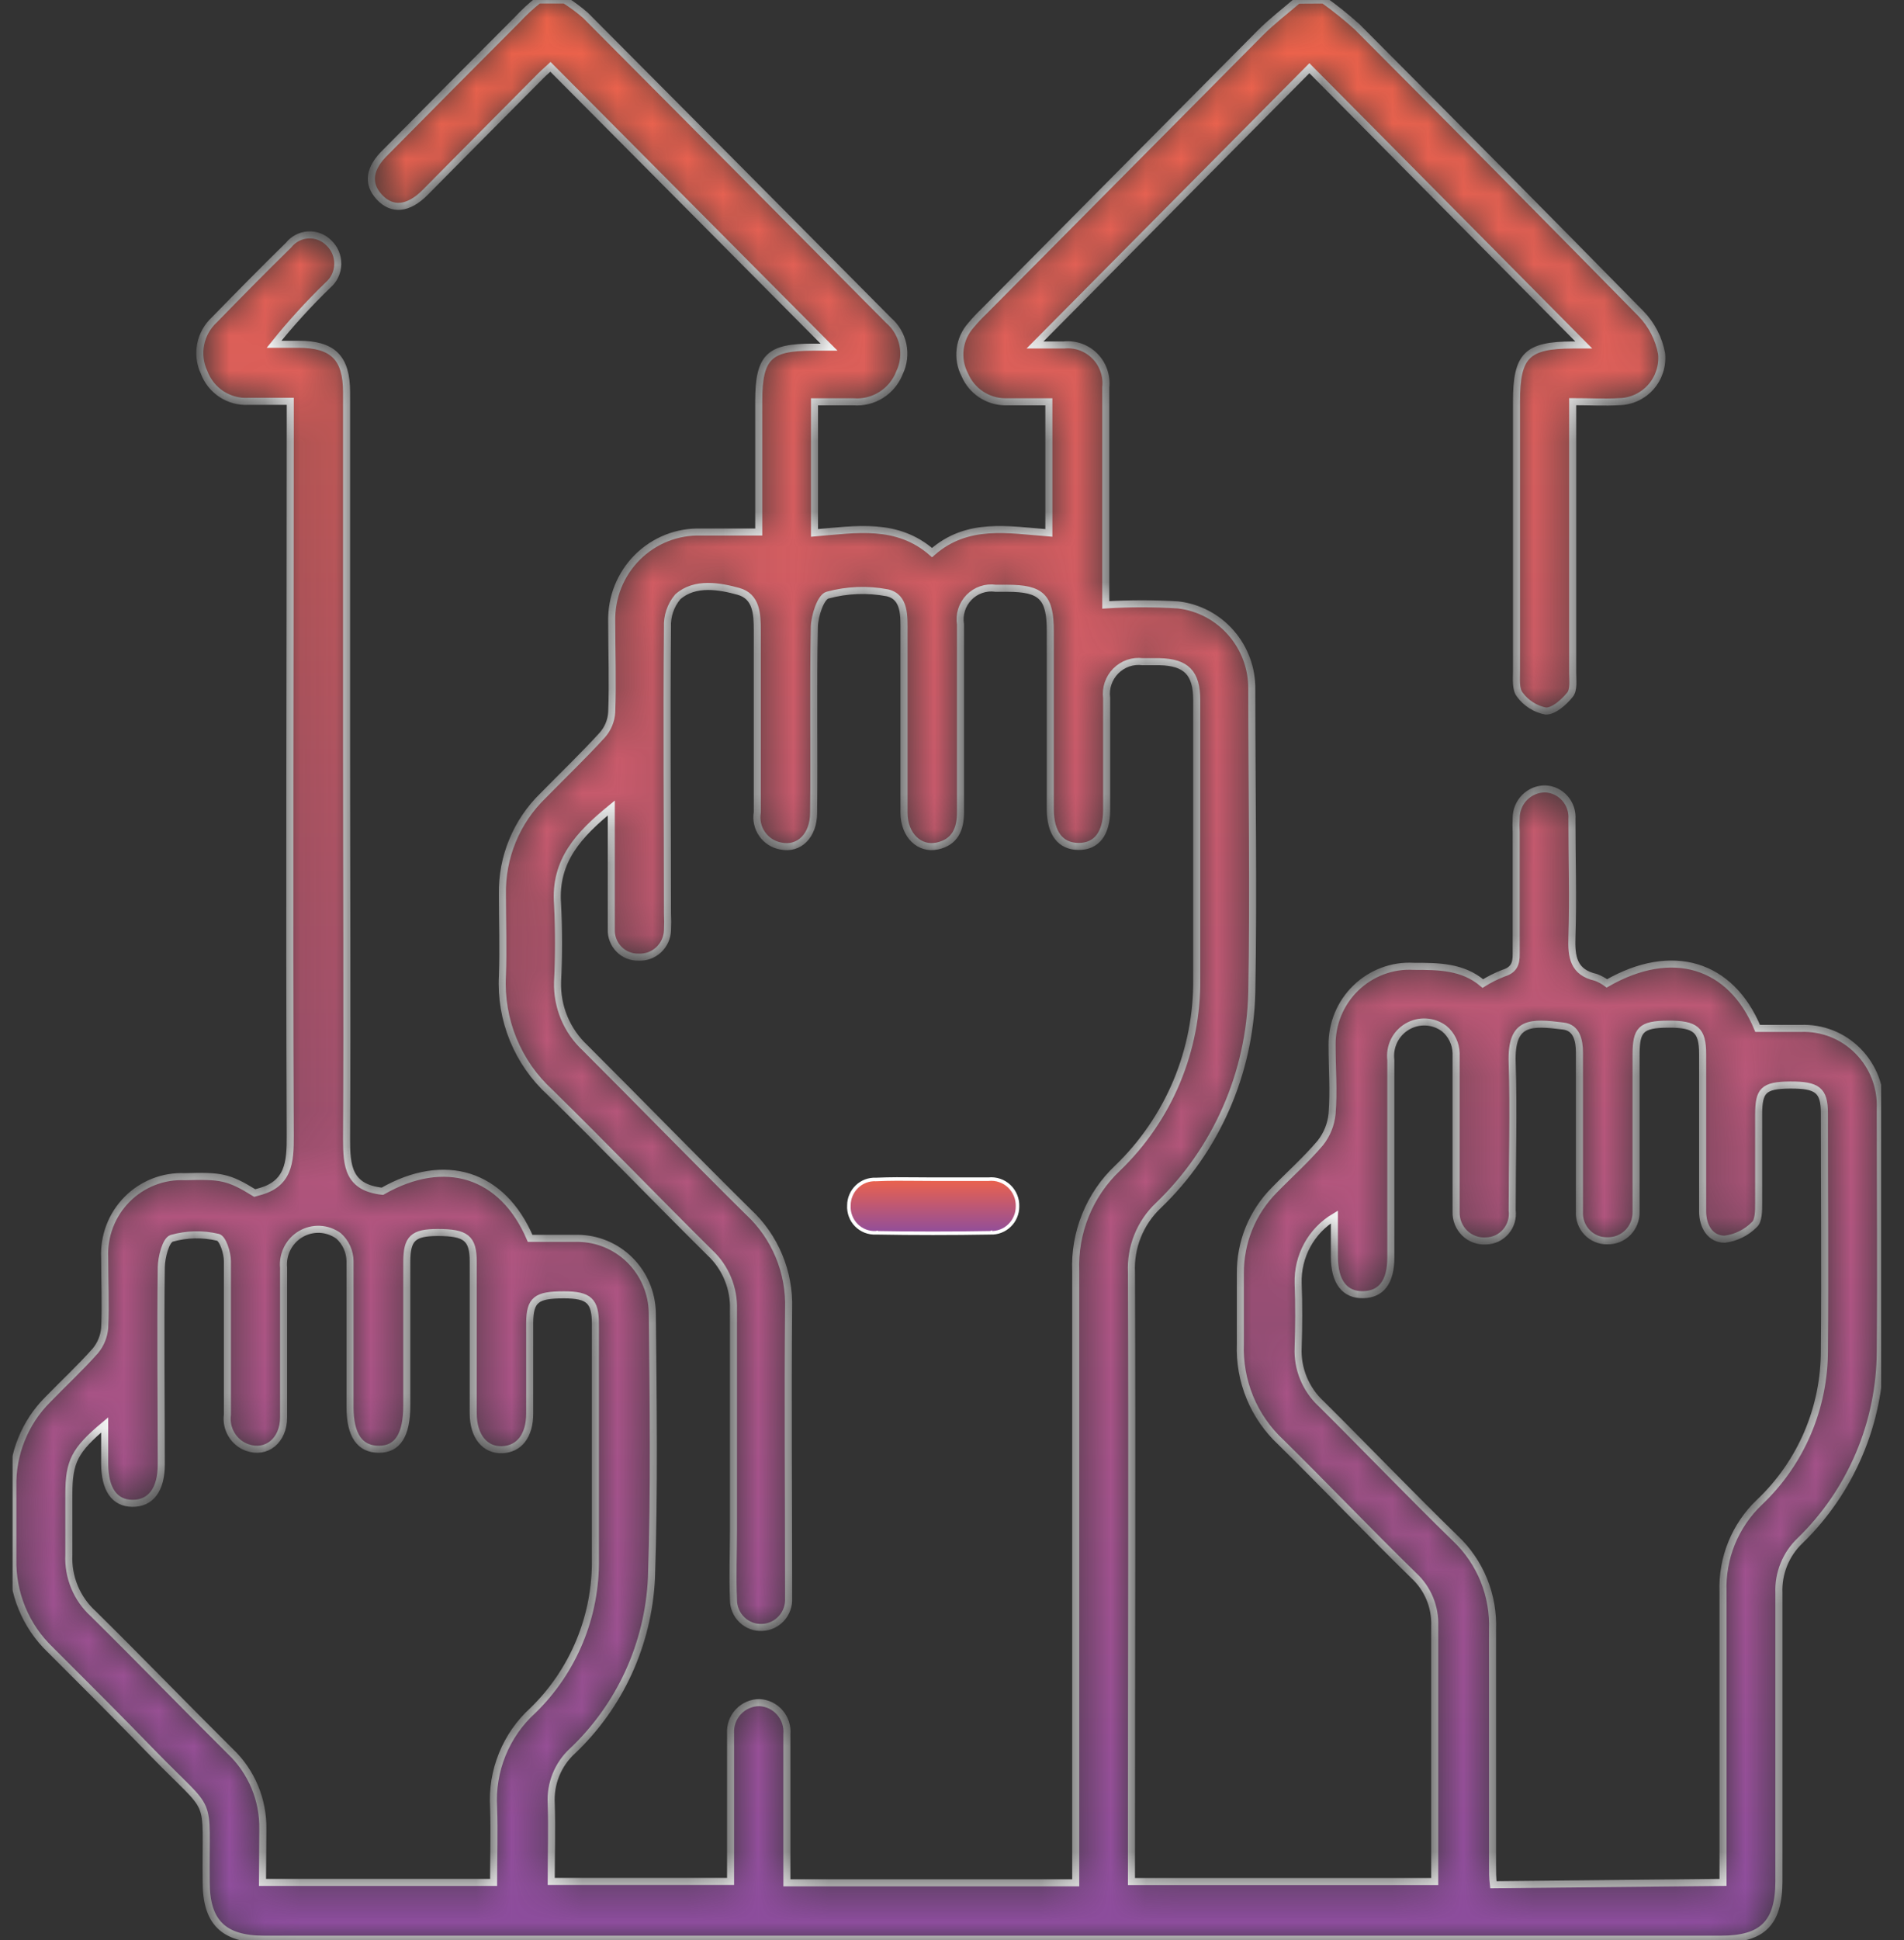<svg xmlns="http://www.w3.org/2000/svg" width="54" height="55" viewBox="0 0 54 55" fill="none"><rect x="0" y="0" width="54" height="55" fill="#333333" stroke="none"/><g clip-path="url(#clip0_54_474)"><mask id="path-1-inside-1_54_474" fill="white"><path d="M37.541 0C37.871 0.235 38.187 0.489 38.488 0.76C41.183 3.461 43.867 6.171 46.54 8.891C46.844 9.204 47.048 9.601 47.126 10.031C47.142 10.201 47.122 10.373 47.069 10.535C47.016 10.697 46.931 10.847 46.817 10.974C46.704 11.101 46.566 11.203 46.412 11.274C46.258 11.345 46.091 11.383 45.922 11.386C45.512 11.411 45.102 11.386 44.603 11.386V19.067C44.603 19.278 44.64 19.55 44.529 19.691C44.357 19.905 44.07 20.161 43.841 20.157C43.546 20.101 43.282 19.934 43.104 19.691C42.981 19.538 43.01 19.245 43.01 19.017C43.01 16.474 43.01 13.934 43.01 11.39C43.01 10.077 43.296 9.783 44.607 9.779H44.918L37.136 1.933L29.354 9.779H30.173C30.334 9.762 30.496 9.782 30.648 9.836C30.8 9.891 30.938 9.979 31.052 10.094C31.166 10.209 31.253 10.349 31.306 10.502C31.36 10.656 31.378 10.819 31.361 10.981C31.361 12.86 31.361 14.739 31.361 16.618V17.147C32.043 17.106 32.727 17.106 33.409 17.147C33.99 17.213 34.526 17.495 34.913 17.938C35.3 18.38 35.51 18.952 35.502 19.542C35.502 22.404 35.555 25.27 35.502 28.132C35.476 29.264 35.23 30.38 34.775 31.416C34.321 32.453 33.669 33.388 32.856 34.169C32.599 34.411 32.397 34.706 32.265 35.034C32.132 35.362 32.073 35.715 32.09 36.069C32.111 41.603 32.09 47.133 32.09 52.667V53.336H40.691V52.811C40.691 50.573 40.691 48.335 40.691 46.096C40.701 45.829 40.654 45.563 40.552 45.316C40.45 45.07 40.296 44.848 40.101 44.667C38.832 43.428 37.595 42.132 36.325 40.88C35.945 40.527 35.646 40.095 35.448 39.614C35.25 39.132 35.158 38.613 35.178 38.093C35.178 37.432 35.178 36.771 35.178 36.106C35.174 35.667 35.257 35.23 35.422 34.823C35.588 34.416 35.832 34.047 36.141 33.736C36.575 33.29 37.046 32.873 37.447 32.398C37.635 32.161 37.75 31.874 37.779 31.572C37.832 30.928 37.779 30.284 37.779 29.639C37.774 29.335 37.831 29.034 37.947 28.753C38.063 28.473 38.234 28.219 38.452 28.008C38.669 27.798 38.926 27.634 39.209 27.528C39.491 27.422 39.792 27.376 40.093 27.393C40.794 27.393 41.482 27.393 42.055 27.88C42.241 27.764 42.437 27.666 42.641 27.587C42.932 27.496 43.005 27.331 43.001 27.038C43.001 25.889 43.001 24.745 43.001 23.602C42.994 23.464 42.994 23.326 43.001 23.189C43.001 22.97 43.088 22.759 43.241 22.605C43.395 22.45 43.603 22.363 43.82 22.363C43.927 22.367 44.032 22.392 44.128 22.438C44.225 22.484 44.311 22.549 44.382 22.629C44.453 22.709 44.508 22.803 44.542 22.905C44.576 23.007 44.59 23.114 44.582 23.222C44.582 24.332 44.619 25.443 44.582 26.554C44.562 27.124 44.619 27.562 45.262 27.706C45.373 27.748 45.478 27.805 45.573 27.876C47.425 26.814 49.092 27.327 49.849 29.152C50.259 29.152 50.669 29.152 51.078 29.152C51.377 29.141 51.676 29.192 51.955 29.303C52.233 29.414 52.486 29.582 52.697 29.796C52.908 30.01 53.073 30.266 53.182 30.547C53.29 30.829 53.34 31.13 53.327 31.431C53.327 33.724 53.347 36.016 53.327 38.308C53.323 39.311 53.12 40.303 52.728 41.225C52.337 42.147 51.766 42.981 51.05 43.676C50.851 43.865 50.695 44.095 50.592 44.35C50.489 44.605 50.441 44.88 50.452 45.155C50.452 47.876 50.452 50.598 50.452 53.319C50.452 54.517 49.989 54.971 48.813 54.971H7.486C6.34 54.971 5.848 54.492 5.848 53.352C5.819 50.767 6.11 51.531 4.324 49.689C3.366 48.702 2.395 47.732 1.425 46.765C1.079 46.434 0.807 46.034 0.624 45.59C0.441 45.146 0.353 44.669 0.364 44.188C0.364 43.507 0.364 42.83 0.364 42.148C0.353 41.689 0.436 41.232 0.608 40.806C0.779 40.38 1.034 39.993 1.359 39.67C1.805 39.212 2.276 38.774 2.702 38.295C2.856 38.111 2.949 37.883 2.969 37.643C3.001 36.982 2.969 36.321 2.969 35.656C2.954 35.351 3.003 35.045 3.112 34.76C3.221 34.474 3.389 34.215 3.603 33.998C3.817 33.782 4.074 33.613 4.357 33.502C4.64 33.392 4.943 33.342 5.246 33.356C6.258 33.327 6.475 33.356 7.224 33.819L7.327 33.79C8.187 33.571 8.236 32.964 8.232 32.183C8.203 25.489 8.232 18.79 8.232 12.096V11.377H7.044C6.775 11.392 6.507 11.32 6.281 11.172C6.055 11.023 5.882 10.806 5.787 10.552C5.672 10.305 5.639 10.029 5.691 9.762C5.743 9.495 5.879 9.253 6.077 9.069C6.774 8.354 7.474 7.644 8.187 6.946C8.254 6.861 8.339 6.792 8.435 6.742C8.532 6.693 8.637 6.664 8.745 6.659C8.853 6.653 8.961 6.671 9.062 6.711C9.162 6.75 9.254 6.811 9.329 6.888C9.411 6.966 9.475 7.059 9.518 7.163C9.561 7.267 9.582 7.379 9.58 7.492C9.577 7.604 9.551 7.715 9.503 7.817C9.455 7.918 9.386 8.009 9.301 8.082C8.757 8.608 8.247 9.168 7.773 9.759H8.465C9.444 9.759 9.829 10.143 9.829 11.121C9.829 14.425 9.829 17.737 9.829 21.058C9.829 24.799 9.85 28.541 9.829 32.282C9.829 33.059 9.878 33.662 10.845 33.769C12.61 32.761 14.249 33.265 15.035 35.103C15.49 35.103 15.932 35.103 16.374 35.103C16.932 35.104 17.467 35.325 17.865 35.72C18.262 36.115 18.49 36.651 18.5 37.213C18.525 39.72 18.561 42.231 18.476 44.733C18.389 46.601 17.584 48.361 16.231 49.64C16.029 49.826 15.871 50.055 15.767 50.311C15.664 50.567 15.618 50.842 15.633 51.118C15.658 51.845 15.633 52.576 15.633 53.332H20.72V51.622C20.72 50.796 20.72 49.97 20.72 49.144C20.713 49.031 20.729 48.918 20.766 48.811C20.804 48.705 20.863 48.607 20.94 48.525C21.017 48.443 21.11 48.377 21.213 48.332C21.316 48.287 21.427 48.264 21.539 48.264C21.649 48.27 21.757 48.297 21.857 48.345C21.956 48.394 22.045 48.462 22.117 48.545C22.19 48.629 22.245 48.727 22.28 48.832C22.314 48.938 22.327 49.05 22.317 49.16C22.317 50.362 22.317 51.56 22.317 52.762V53.373H30.509V52.737C30.509 47.17 30.509 41.587 30.509 36.036C30.487 35.491 30.582 34.948 30.787 34.444C30.992 33.939 31.302 33.485 31.697 33.112C32.416 32.42 32.986 31.587 33.373 30.663C33.759 29.74 33.952 28.746 33.941 27.744C33.941 25.109 33.941 22.477 33.941 19.848C33.941 19.075 33.642 18.774 32.885 18.757C32.725 18.757 32.565 18.757 32.405 18.757C32.267 18.74 32.126 18.754 31.994 18.8C31.862 18.846 31.743 18.922 31.644 19.021C31.546 19.121 31.471 19.242 31.426 19.375C31.381 19.508 31.367 19.65 31.386 19.79C31.386 20.843 31.386 21.9 31.386 22.957C31.386 23.63 31.099 23.998 30.587 23.994C30.075 23.99 29.792 23.622 29.788 22.945V17.894C29.788 16.92 29.538 16.676 28.559 16.676C28.453 16.676 28.346 16.676 28.24 16.676C28.102 16.656 27.962 16.669 27.83 16.714C27.698 16.759 27.579 16.834 27.482 16.934C27.384 17.035 27.312 17.157 27.27 17.29C27.228 17.424 27.218 17.566 27.241 17.704C27.241 19.48 27.241 21.253 27.241 23.023C27.241 23.511 27.081 23.874 26.581 23.982C26.081 24.089 25.643 23.688 25.639 23.04C25.639 21.338 25.639 19.637 25.639 17.936C25.639 17.477 25.676 16.92 25.164 16.804C24.602 16.698 24.024 16.72 23.472 16.87C23.276 16.92 23.104 17.456 23.096 17.774C23.059 19.526 23.096 21.281 23.075 23.036C23.075 23.688 22.666 24.093 22.141 23.982C21.928 23.943 21.738 23.821 21.614 23.642C21.49 23.464 21.441 23.243 21.478 23.027C21.478 21.309 21.478 19.591 21.478 17.869C21.478 17.399 21.453 16.903 20.941 16.763C20.429 16.622 19.712 16.482 19.221 16.92C19.019 17.16 18.915 17.468 18.93 17.783C18.905 20.488 18.93 23.193 18.93 25.893C18.938 26.055 18.938 26.216 18.93 26.377C18.926 26.481 18.901 26.583 18.858 26.677C18.814 26.771 18.753 26.856 18.677 26.927C18.6 26.997 18.511 27.051 18.414 27.087C18.317 27.122 18.214 27.137 18.111 27.133C18.008 27.135 17.906 27.117 17.81 27.078C17.715 27.04 17.628 26.982 17.556 26.909C17.483 26.835 17.426 26.748 17.389 26.651C17.351 26.555 17.333 26.451 17.337 26.348C17.337 25.398 17.337 24.448 17.337 23.502V22.904C16.419 23.655 15.719 24.399 15.813 25.633C15.85 26.367 15.85 27.101 15.813 27.834C15.803 28.184 15.867 28.531 16.001 28.853C16.136 29.175 16.337 29.464 16.591 29.701C18.144 31.25 19.671 32.823 21.232 34.364C21.604 34.71 21.897 35.133 22.093 35.604C22.289 36.075 22.382 36.583 22.366 37.093C22.342 39.724 22.366 42.355 22.366 44.985C22.366 45.093 22.366 45.2 22.366 45.307C22.371 45.411 22.356 45.515 22.321 45.612C22.287 45.71 22.233 45.8 22.164 45.876C22.094 45.953 22.011 46.015 21.918 46.059C21.825 46.103 21.724 46.129 21.621 46.133C21.515 46.139 21.409 46.123 21.31 46.086C21.21 46.048 21.119 45.991 21.043 45.917C20.966 45.843 20.905 45.755 20.864 45.656C20.822 45.558 20.801 45.452 20.802 45.345C20.773 44.684 20.802 44.019 20.802 43.358C20.802 41.293 20.802 39.204 20.802 37.126C20.812 36.824 20.757 36.523 20.641 36.243C20.525 35.964 20.351 35.713 20.13 35.508C18.611 34.004 17.124 32.46 15.6 30.965C15.146 30.55 14.789 30.038 14.555 29.467C14.321 28.895 14.216 28.278 14.249 27.661C14.277 26.893 14.249 26.121 14.249 25.352C14.239 24.832 14.336 24.315 14.535 23.834C14.733 23.352 15.027 22.918 15.399 22.557C15.961 21.983 16.542 21.429 17.083 20.835C17.241 20.656 17.335 20.429 17.349 20.19C17.382 19.331 17.349 18.472 17.349 17.613C17.342 17.277 17.402 16.943 17.527 16.631C17.652 16.319 17.838 16.036 18.075 15.799C18.312 15.562 18.594 15.377 18.905 15.253C19.215 15.13 19.547 15.072 19.88 15.082C20.405 15.082 20.933 15.082 21.519 15.082C21.519 13.901 21.519 12.633 21.519 11.365C21.519 10.097 21.83 9.845 23.034 9.841H23.513L15.613 1.896C15.584 1.924 15.453 2.032 15.334 2.152C14.24 3.25 13.147 4.357 12.057 5.455C11.582 5.934 11.119 5.976 10.759 5.588C10.399 5.199 10.476 4.762 10.931 4.32C12.173 3.064 13.417 1.813 14.662 0.566C14.851 0.362 15.055 0.173 15.273 0H16.018C16.224 0.129 16.42 0.274 16.604 0.434C19.471 3.311 22.338 6.195 25.205 9.085C25.411 9.263 25.552 9.505 25.608 9.772C25.663 10.039 25.63 10.318 25.512 10.564C25.411 10.825 25.229 11.046 24.994 11.194C24.759 11.343 24.482 11.412 24.206 11.39H23.1V15.107C24.279 15.008 25.438 14.797 26.434 15.664C27.437 14.78 28.6 15.02 29.747 15.107V11.39C29.305 11.39 28.899 11.39 28.494 11.39C28.253 11.385 28.018 11.311 27.817 11.175C27.617 11.04 27.459 10.849 27.363 10.626C27.246 10.401 27.2 10.146 27.232 9.894C27.263 9.642 27.371 9.406 27.54 9.218C27.654 9.081 27.775 8.952 27.904 8.829C30.514 6.197 33.126 3.567 35.739 0.937C36.071 0.603 36.452 0.314 36.812 0.004L37.541 0ZM48.867 53.361V52.758C48.867 50.214 48.867 47.674 48.867 45.13C48.849 44.656 48.932 44.184 49.11 43.745C49.288 43.307 49.557 42.911 49.899 42.586C50.483 42.033 50.949 41.364 51.266 40.622C51.583 39.879 51.745 39.079 51.742 38.27C51.762 36.032 51.742 33.794 51.742 31.555C51.742 30.903 51.541 30.754 50.771 30.758C50.001 30.762 49.882 30.924 49.878 31.584C49.878 32.41 49.878 33.265 49.878 34.108C49.878 34.318 49.878 34.611 49.755 34.715C49.529 34.943 49.233 35.088 48.916 35.128C48.506 35.128 48.289 34.764 48.289 34.339C48.289 32.852 48.289 31.365 48.289 29.879C48.289 29.193 48.088 29.028 47.31 29.032C46.532 29.036 46.405 29.197 46.401 29.887C46.401 31.25 46.401 32.608 46.401 33.971C46.401 34.095 46.401 34.219 46.401 34.347C46.404 34.456 46.385 34.566 46.345 34.667C46.305 34.769 46.245 34.861 46.169 34.939C46.092 35.016 46 35.077 45.899 35.117C45.798 35.157 45.69 35.176 45.582 35.173C45.475 35.175 45.369 35.155 45.271 35.113C45.172 35.072 45.083 35.011 45.01 34.933C44.936 34.856 44.879 34.764 44.842 34.663C44.805 34.562 44.789 34.454 44.795 34.347C44.795 32.844 44.795 31.341 44.795 29.837C44.795 29.482 44.709 29.131 44.341 29.086C43.427 28.974 42.846 28.925 42.887 30.122C42.932 31.518 42.887 32.914 42.887 34.31C42.9 34.417 42.892 34.526 42.861 34.63C42.83 34.733 42.778 34.829 42.708 34.911C42.638 34.992 42.552 35.059 42.455 35.105C42.358 35.15 42.252 35.175 42.145 35.177C42.034 35.185 41.923 35.169 41.819 35.13C41.715 35.092 41.619 35.032 41.539 34.954C41.459 34.876 41.397 34.782 41.355 34.678C41.313 34.575 41.294 34.463 41.297 34.351C41.297 34.211 41.297 34.066 41.297 33.938C41.297 32.58 41.297 31.217 41.297 29.858C41.294 29.723 41.262 29.591 41.203 29.47C41.145 29.349 41.061 29.241 40.957 29.156C40.807 29.045 40.628 28.98 40.441 28.971C40.255 28.961 40.07 29.007 39.909 29.102C39.748 29.198 39.619 29.338 39.536 29.507C39.454 29.676 39.423 29.866 39.446 30.052C39.446 31.915 39.446 33.769 39.446 35.64C39.446 36.338 39.176 36.689 38.664 36.701C38.152 36.714 37.845 36.354 37.845 35.623V34.496C37.522 34.689 37.257 34.965 37.076 35.296C36.895 35.627 36.806 36.001 36.817 36.379C36.841 36.986 36.837 37.597 36.817 38.204C36.804 38.499 36.855 38.794 36.967 39.067C37.079 39.34 37.248 39.586 37.464 39.786C38.742 41.054 39.987 42.355 41.277 43.61C41.627 43.941 41.902 44.344 42.084 44.791C42.265 45.239 42.349 45.721 42.33 46.204C42.33 48.421 42.33 50.639 42.33 52.861C42.33 53.047 42.33 53.237 42.354 53.427L48.867 53.361ZM7.445 53.361H13.999C13.999 52.625 14.023 51.932 13.999 51.234C13.968 50.722 14.051 50.21 14.244 49.735C14.436 49.26 14.731 48.835 15.109 48.492C15.682 47.935 16.135 47.267 16.441 46.526C16.747 45.786 16.898 44.99 16.886 44.188C16.886 41.967 16.886 39.749 16.886 37.531C16.886 36.879 16.706 36.705 15.993 36.705C15.211 36.705 15.031 36.842 15.023 37.494C15.023 38.353 15.023 39.212 15.023 40.071C15.023 40.703 14.72 41.079 14.24 41.095C13.761 41.112 13.421 40.724 13.421 40.059C13.421 38.63 13.421 37.197 13.421 35.764C13.421 35.095 13.212 34.938 12.414 34.938C11.713 34.938 11.541 35.107 11.537 35.764C11.537 37.122 11.537 38.485 11.537 39.844C11.537 40.67 11.283 41.083 10.747 41.083C10.21 41.083 9.927 40.695 9.927 39.885C9.927 38.506 9.927 37.126 9.927 35.755C9.926 35.618 9.896 35.483 9.84 35.359C9.784 35.234 9.702 35.123 9.6 35.033C9.446 34.922 9.263 34.858 9.074 34.848C8.885 34.839 8.697 34.885 8.533 34.98C8.369 35.075 8.236 35.216 8.149 35.386C8.062 35.556 8.025 35.747 8.043 35.937C8.043 37.354 8.043 38.766 8.043 40.178C8.043 40.839 7.552 41.227 7.011 41.033C6.825 40.967 6.668 40.837 6.566 40.667C6.464 40.497 6.423 40.297 6.45 40.1C6.45 38.65 6.45 37.209 6.45 35.751C6.45 35.512 6.315 35.103 6.18 35.074C5.747 34.972 5.297 34.982 4.869 35.103C4.701 35.157 4.578 35.64 4.574 35.929C4.55 37.791 4.574 39.646 4.574 41.512C4.574 42.227 4.275 42.619 3.755 42.615C3.235 42.611 2.973 42.202 2.969 41.496C2.969 41.157 2.969 40.818 2.969 40.393C2.113 41.108 1.953 41.434 1.953 42.355C1.953 42.929 1.953 43.503 1.953 44.073C1.938 44.386 1.993 44.698 2.112 44.987C2.232 45.277 2.414 45.536 2.645 45.745C3.952 47.034 5.23 48.355 6.532 49.648C6.83 49.93 7.065 50.273 7.224 50.652C7.383 51.032 7.461 51.441 7.454 51.853L7.445 53.361Z"></path></mask><path d="M37.541 0C37.871 0.235 38.187 0.489 38.488 0.76C41.183 3.461 43.867 6.171 46.54 8.891C46.844 9.204 47.048 9.601 47.126 10.031C47.142 10.201 47.122 10.373 47.069 10.535C47.016 10.697 46.931 10.847 46.817 10.974C46.704 11.101 46.566 11.203 46.412 11.274C46.258 11.345 46.091 11.383 45.922 11.386C45.512 11.411 45.102 11.386 44.603 11.386V19.067C44.603 19.278 44.64 19.55 44.529 19.691C44.357 19.905 44.07 20.161 43.841 20.157C43.546 20.101 43.282 19.934 43.104 19.691C42.981 19.538 43.01 19.245 43.01 19.017C43.01 16.474 43.01 13.934 43.01 11.39C43.01 10.077 43.296 9.783 44.607 9.779H44.918L37.136 1.933L29.354 9.779H30.173C30.334 9.762 30.496 9.782 30.648 9.836C30.8 9.891 30.938 9.979 31.052 10.094C31.166 10.209 31.253 10.349 31.306 10.502C31.36 10.656 31.378 10.819 31.361 10.981C31.361 12.86 31.361 14.739 31.361 16.618V17.147C32.043 17.106 32.727 17.106 33.409 17.147C33.99 17.213 34.526 17.495 34.913 17.938C35.3 18.38 35.51 18.952 35.502 19.542C35.502 22.404 35.555 25.27 35.502 28.132C35.476 29.264 35.23 30.38 34.775 31.416C34.321 32.453 33.669 33.388 32.856 34.169C32.599 34.411 32.397 34.706 32.265 35.034C32.132 35.362 32.073 35.715 32.09 36.069C32.111 41.603 32.09 47.133 32.09 52.667V53.336H40.691V52.811C40.691 50.573 40.691 48.335 40.691 46.096C40.701 45.829 40.654 45.563 40.552 45.316C40.45 45.07 40.296 44.848 40.101 44.667C38.832 43.428 37.595 42.132 36.325 40.88C35.945 40.527 35.646 40.095 35.448 39.614C35.25 39.132 35.158 38.613 35.178 38.093C35.178 37.432 35.178 36.771 35.178 36.106C35.174 35.667 35.257 35.23 35.422 34.823C35.588 34.416 35.832 34.047 36.141 33.736C36.575 33.29 37.046 32.873 37.447 32.398C37.635 32.161 37.75 31.874 37.779 31.572C37.832 30.928 37.779 30.284 37.779 29.639C37.774 29.335 37.831 29.034 37.947 28.753C38.063 28.473 38.234 28.219 38.452 28.008C38.669 27.798 38.926 27.634 39.209 27.528C39.491 27.422 39.792 27.376 40.093 27.393C40.794 27.393 41.482 27.393 42.055 27.88C42.241 27.764 42.437 27.666 42.641 27.587C42.932 27.496 43.005 27.331 43.001 27.038C43.001 25.889 43.001 24.745 43.001 23.602C42.994 23.464 42.994 23.326 43.001 23.189C43.001 22.97 43.088 22.759 43.241 22.605C43.395 22.45 43.603 22.363 43.82 22.363C43.927 22.367 44.032 22.392 44.128 22.438C44.225 22.484 44.311 22.549 44.382 22.629C44.453 22.709 44.508 22.803 44.542 22.905C44.576 23.007 44.59 23.114 44.582 23.222C44.582 24.332 44.619 25.443 44.582 26.554C44.562 27.124 44.619 27.562 45.262 27.706C45.373 27.748 45.478 27.805 45.573 27.876C47.425 26.814 49.092 27.327 49.849 29.152C50.259 29.152 50.669 29.152 51.078 29.152C51.377 29.141 51.676 29.192 51.955 29.303C52.233 29.414 52.486 29.582 52.697 29.796C52.908 30.01 53.073 30.266 53.182 30.547C53.29 30.829 53.34 31.13 53.327 31.431C53.327 33.724 53.347 36.016 53.327 38.308C53.323 39.311 53.12 40.303 52.728 41.225C52.337 42.147 51.766 42.981 51.05 43.676C50.851 43.865 50.695 44.095 50.592 44.35C50.489 44.605 50.441 44.88 50.452 45.155C50.452 47.876 50.452 50.598 50.452 53.319C50.452 54.517 49.989 54.971 48.813 54.971H7.486C6.34 54.971 5.848 54.492 5.848 53.352C5.819 50.767 6.11 51.531 4.324 49.689C3.366 48.702 2.395 47.732 1.425 46.765C1.079 46.434 0.807 46.034 0.624 45.59C0.441 45.146 0.353 44.669 0.364 44.188C0.364 43.507 0.364 42.83 0.364 42.148C0.353 41.689 0.436 41.232 0.608 40.806C0.779 40.38 1.034 39.993 1.359 39.67C1.805 39.212 2.276 38.774 2.702 38.295C2.856 38.111 2.949 37.883 2.969 37.643C3.001 36.982 2.969 36.321 2.969 35.656C2.954 35.351 3.003 35.045 3.112 34.76C3.221 34.474 3.389 34.215 3.603 33.998C3.817 33.782 4.074 33.613 4.357 33.502C4.64 33.392 4.943 33.342 5.246 33.356C6.258 33.327 6.475 33.356 7.224 33.819L7.327 33.79C8.187 33.571 8.236 32.964 8.232 32.183C8.203 25.489 8.232 18.79 8.232 12.096V11.377H7.044C6.775 11.392 6.507 11.32 6.281 11.172C6.055 11.023 5.882 10.806 5.787 10.552C5.672 10.305 5.639 10.029 5.691 9.762C5.743 9.495 5.879 9.253 6.077 9.069C6.774 8.354 7.474 7.644 8.187 6.946C8.254 6.861 8.339 6.792 8.435 6.742C8.532 6.693 8.637 6.664 8.745 6.659C8.853 6.653 8.961 6.671 9.062 6.711C9.162 6.75 9.254 6.811 9.329 6.888C9.411 6.966 9.475 7.059 9.518 7.163C9.561 7.267 9.582 7.379 9.58 7.492C9.577 7.604 9.551 7.715 9.503 7.817C9.455 7.918 9.386 8.009 9.301 8.082C8.757 8.608 8.247 9.168 7.773 9.759H8.465C9.444 9.759 9.829 10.143 9.829 11.121C9.829 14.425 9.829 17.737 9.829 21.058C9.829 24.799 9.85 28.541 9.829 32.282C9.829 33.059 9.878 33.662 10.845 33.769C12.61 32.761 14.249 33.265 15.035 35.103C15.49 35.103 15.932 35.103 16.374 35.103C16.932 35.104 17.467 35.325 17.865 35.72C18.262 36.115 18.49 36.651 18.5 37.213C18.525 39.72 18.561 42.231 18.476 44.733C18.389 46.601 17.584 48.361 16.231 49.64C16.029 49.826 15.871 50.055 15.767 50.311C15.664 50.567 15.618 50.842 15.633 51.118C15.658 51.845 15.633 52.576 15.633 53.332H20.72V51.622C20.72 50.796 20.72 49.97 20.72 49.144C20.713 49.031 20.729 48.918 20.766 48.811C20.804 48.705 20.863 48.607 20.94 48.525C21.017 48.443 21.11 48.377 21.213 48.332C21.316 48.287 21.427 48.264 21.539 48.264C21.649 48.27 21.757 48.297 21.857 48.345C21.956 48.394 22.045 48.462 22.117 48.545C22.19 48.629 22.245 48.727 22.28 48.832C22.314 48.938 22.327 49.05 22.317 49.16C22.317 50.362 22.317 51.56 22.317 52.762V53.373H30.509V52.737C30.509 47.17 30.509 41.587 30.509 36.036C30.487 35.491 30.582 34.948 30.787 34.444C30.992 33.939 31.302 33.485 31.697 33.112C32.416 32.42 32.986 31.587 33.373 30.663C33.759 29.74 33.952 28.746 33.941 27.744C33.941 25.109 33.941 22.477 33.941 19.848C33.941 19.075 33.642 18.774 32.885 18.757C32.725 18.757 32.565 18.757 32.405 18.757C32.267 18.74 32.126 18.754 31.994 18.8C31.862 18.846 31.743 18.922 31.644 19.021C31.546 19.121 31.471 19.242 31.426 19.375C31.381 19.508 31.367 19.65 31.386 19.79C31.386 20.843 31.386 21.9 31.386 22.957C31.386 23.63 31.099 23.998 30.587 23.994C30.075 23.99 29.792 23.622 29.788 22.945V17.894C29.788 16.92 29.538 16.676 28.559 16.676C28.453 16.676 28.346 16.676 28.24 16.676C28.102 16.656 27.962 16.669 27.83 16.714C27.698 16.759 27.579 16.834 27.482 16.934C27.384 17.035 27.312 17.157 27.27 17.29C27.228 17.424 27.218 17.566 27.241 17.704C27.241 19.48 27.241 21.253 27.241 23.023C27.241 23.511 27.081 23.874 26.581 23.982C26.081 24.089 25.643 23.688 25.639 23.04C25.639 21.338 25.639 19.637 25.639 17.936C25.639 17.477 25.676 16.92 25.164 16.804C24.602 16.698 24.024 16.72 23.472 16.87C23.276 16.92 23.104 17.456 23.096 17.774C23.059 19.526 23.096 21.281 23.075 23.036C23.075 23.688 22.666 24.093 22.141 23.982C21.928 23.943 21.738 23.821 21.614 23.642C21.49 23.464 21.441 23.243 21.478 23.027C21.478 21.309 21.478 19.591 21.478 17.869C21.478 17.399 21.453 16.903 20.941 16.763C20.429 16.622 19.712 16.482 19.221 16.92C19.019 17.16 18.915 17.468 18.93 17.783C18.905 20.488 18.93 23.193 18.93 25.893C18.938 26.055 18.938 26.216 18.93 26.377C18.926 26.481 18.901 26.583 18.858 26.677C18.814 26.771 18.753 26.856 18.677 26.927C18.6 26.997 18.511 27.051 18.414 27.087C18.317 27.122 18.214 27.137 18.111 27.133C18.008 27.135 17.906 27.117 17.81 27.078C17.715 27.04 17.628 26.982 17.556 26.909C17.483 26.835 17.426 26.748 17.389 26.651C17.351 26.555 17.333 26.451 17.337 26.348C17.337 25.398 17.337 24.448 17.337 23.502V22.904C16.419 23.655 15.719 24.399 15.813 25.633C15.85 26.367 15.85 27.101 15.813 27.834C15.803 28.184 15.867 28.531 16.001 28.853C16.136 29.175 16.337 29.464 16.591 29.701C18.144 31.25 19.671 32.823 21.232 34.364C21.604 34.71 21.897 35.133 22.093 35.604C22.289 36.075 22.382 36.583 22.366 37.093C22.342 39.724 22.366 42.355 22.366 44.985C22.366 45.093 22.366 45.2 22.366 45.307C22.371 45.411 22.356 45.515 22.321 45.612C22.287 45.71 22.233 45.8 22.164 45.876C22.094 45.953 22.011 46.015 21.918 46.059C21.825 46.103 21.724 46.129 21.621 46.133C21.515 46.139 21.409 46.123 21.31 46.086C21.21 46.048 21.119 45.991 21.043 45.917C20.966 45.843 20.905 45.755 20.864 45.656C20.822 45.558 20.801 45.452 20.802 45.345C20.773 44.684 20.802 44.019 20.802 43.358C20.802 41.293 20.802 39.204 20.802 37.126C20.812 36.824 20.757 36.523 20.641 36.243C20.525 35.964 20.351 35.713 20.13 35.508C18.611 34.004 17.124 32.46 15.6 30.965C15.146 30.55 14.789 30.038 14.555 29.467C14.321 28.895 14.216 28.278 14.249 27.661C14.277 26.893 14.249 26.121 14.249 25.352C14.239 24.832 14.336 24.315 14.535 23.834C14.733 23.352 15.027 22.918 15.399 22.557C15.961 21.983 16.542 21.429 17.083 20.835C17.241 20.656 17.335 20.429 17.349 20.19C17.382 19.331 17.349 18.472 17.349 17.613C17.342 17.277 17.402 16.943 17.527 16.631C17.652 16.319 17.838 16.036 18.075 15.799C18.312 15.562 18.594 15.377 18.905 15.253C19.215 15.13 19.547 15.072 19.88 15.082C20.405 15.082 20.933 15.082 21.519 15.082C21.519 13.901 21.519 12.633 21.519 11.365C21.519 10.097 21.83 9.845 23.034 9.841H23.513L15.613 1.896C15.584 1.924 15.453 2.032 15.334 2.152C14.24 3.25 13.147 4.357 12.057 5.455C11.582 5.934 11.119 5.976 10.759 5.588C10.399 5.199 10.476 4.762 10.931 4.32C12.173 3.064 13.417 1.813 14.662 0.566C14.851 0.362 15.055 0.173 15.273 0H16.018C16.224 0.129 16.42 0.274 16.604 0.434C19.471 3.311 22.338 6.195 25.205 9.085C25.411 9.263 25.552 9.505 25.608 9.772C25.663 10.039 25.63 10.318 25.512 10.564C25.411 10.825 25.229 11.046 24.994 11.194C24.759 11.343 24.482 11.412 24.206 11.39H23.1V15.107C24.279 15.008 25.438 14.797 26.434 15.664C27.437 14.78 28.6 15.02 29.747 15.107V11.39C29.305 11.39 28.899 11.39 28.494 11.39C28.253 11.385 28.018 11.311 27.817 11.175C27.617 11.04 27.459 10.849 27.363 10.626C27.246 10.401 27.2 10.146 27.232 9.894C27.263 9.642 27.371 9.406 27.54 9.218C27.654 9.081 27.775 8.952 27.904 8.829C30.514 6.197 33.126 3.567 35.739 0.937C36.071 0.603 36.452 0.314 36.812 0.004L37.541 0ZM48.867 53.361V52.758C48.867 50.214 48.867 47.674 48.867 45.13C48.849 44.656 48.932 44.184 49.11 43.745C49.288 43.307 49.557 42.911 49.899 42.586C50.483 42.033 50.949 41.364 51.266 40.622C51.583 39.879 51.745 39.079 51.742 38.27C51.762 36.032 51.742 33.794 51.742 31.555C51.742 30.903 51.541 30.754 50.771 30.758C50.001 30.762 49.882 30.924 49.878 31.584C49.878 32.41 49.878 33.265 49.878 34.108C49.878 34.318 49.878 34.611 49.755 34.715C49.529 34.943 49.233 35.088 48.916 35.128C48.506 35.128 48.289 34.764 48.289 34.339C48.289 32.852 48.289 31.365 48.289 29.879C48.289 29.193 48.088 29.028 47.31 29.032C46.532 29.036 46.405 29.197 46.401 29.887C46.401 31.25 46.401 32.608 46.401 33.971C46.401 34.095 46.401 34.219 46.401 34.347C46.404 34.456 46.385 34.566 46.345 34.667C46.305 34.769 46.245 34.861 46.169 34.939C46.092 35.016 46 35.077 45.899 35.117C45.798 35.157 45.69 35.176 45.582 35.173C45.475 35.175 45.369 35.155 45.271 35.113C45.172 35.072 45.083 35.011 45.01 34.933C44.936 34.856 44.879 34.764 44.842 34.663C44.805 34.562 44.789 34.454 44.795 34.347C44.795 32.844 44.795 31.341 44.795 29.837C44.795 29.482 44.709 29.131 44.341 29.086C43.427 28.974 42.846 28.925 42.887 30.122C42.932 31.518 42.887 32.914 42.887 34.31C42.9 34.417 42.892 34.526 42.861 34.63C42.83 34.733 42.778 34.829 42.708 34.911C42.638 34.992 42.552 35.059 42.455 35.105C42.358 35.15 42.252 35.175 42.145 35.177C42.034 35.185 41.923 35.169 41.819 35.13C41.715 35.092 41.619 35.032 41.539 34.954C41.459 34.876 41.397 34.782 41.355 34.678C41.313 34.575 41.294 34.463 41.297 34.351C41.297 34.211 41.297 34.066 41.297 33.938C41.297 32.58 41.297 31.217 41.297 29.858C41.294 29.723 41.262 29.591 41.203 29.47C41.145 29.349 41.061 29.241 40.957 29.156C40.807 29.045 40.628 28.98 40.441 28.971C40.255 28.961 40.07 29.007 39.909 29.102C39.748 29.198 39.619 29.338 39.536 29.507C39.454 29.676 39.423 29.866 39.446 30.052C39.446 31.915 39.446 33.769 39.446 35.64C39.446 36.338 39.176 36.689 38.664 36.701C38.152 36.714 37.845 36.354 37.845 35.623V34.496C37.522 34.689 37.257 34.965 37.076 35.296C36.895 35.627 36.806 36.001 36.817 36.379C36.841 36.986 36.837 37.597 36.817 38.204C36.804 38.499 36.855 38.794 36.967 39.067C37.079 39.34 37.248 39.586 37.464 39.786C38.742 41.054 39.987 42.355 41.277 43.61C41.627 43.941 41.902 44.344 42.084 44.791C42.265 45.239 42.349 45.721 42.33 46.204C42.33 48.421 42.33 50.639 42.33 52.861C42.33 53.047 42.33 53.237 42.354 53.427L48.867 53.361ZM7.445 53.361H13.999C13.999 52.625 14.023 51.932 13.999 51.234C13.968 50.722 14.051 50.21 14.244 49.735C14.436 49.26 14.731 48.835 15.109 48.492C15.682 47.935 16.135 47.267 16.441 46.526C16.747 45.786 16.898 44.99 16.886 44.188C16.886 41.967 16.886 39.749 16.886 37.531C16.886 36.879 16.706 36.705 15.993 36.705C15.211 36.705 15.031 36.842 15.023 37.494C15.023 38.353 15.023 39.212 15.023 40.071C15.023 40.703 14.72 41.079 14.24 41.095C13.761 41.112 13.421 40.724 13.421 40.059C13.421 38.63 13.421 37.197 13.421 35.764C13.421 35.095 13.212 34.938 12.414 34.938C11.713 34.938 11.541 35.107 11.537 35.764C11.537 37.122 11.537 38.485 11.537 39.844C11.537 40.67 11.283 41.083 10.747 41.083C10.21 41.083 9.927 40.695 9.927 39.885C9.927 38.506 9.927 37.126 9.927 35.755C9.926 35.618 9.896 35.483 9.84 35.359C9.784 35.234 9.702 35.123 9.6 35.033C9.446 34.922 9.263 34.858 9.074 34.848C8.885 34.839 8.697 34.885 8.533 34.98C8.369 35.075 8.236 35.216 8.149 35.386C8.062 35.556 8.025 35.747 8.043 35.937C8.043 37.354 8.043 38.766 8.043 40.178C8.043 40.839 7.552 41.227 7.011 41.033C6.825 40.967 6.668 40.837 6.566 40.667C6.464 40.497 6.423 40.297 6.45 40.1C6.45 38.65 6.45 37.209 6.45 35.751C6.45 35.512 6.315 35.103 6.18 35.074C5.747 34.972 5.297 34.982 4.869 35.103C4.701 35.157 4.578 35.64 4.574 35.929C4.55 37.791 4.574 39.646 4.574 41.512C4.574 42.227 4.275 42.619 3.755 42.615C3.235 42.611 2.973 42.202 2.969 41.496C2.969 41.157 2.969 40.818 2.969 40.393C2.113 41.108 1.953 41.434 1.953 42.355C1.953 42.929 1.953 43.503 1.953 44.073C1.938 44.386 1.993 44.698 2.112 44.987C2.232 45.277 2.414 45.536 2.645 45.745C3.952 47.034 5.23 48.355 6.532 49.648C6.83 49.93 7.065 50.273 7.224 50.652C7.383 51.032 7.461 51.441 7.454 51.853L7.445 53.361Z" fill="url(#paint0_linear_54_474)" stroke="white" stroke-width="0.2" mask="url(#path-1-inside-1_54_474)"></path><path d="M28.035 33.427V33.427L28.04 33.426C28.146 33.416 28.253 33.428 28.353 33.463C28.454 33.497 28.546 33.553 28.623 33.626C28.701 33.7 28.762 33.789 28.802 33.888C28.843 33.987 28.862 34.094 28.858 34.201L28.858 34.203C28.858 34.303 28.838 34.402 28.799 34.494C28.76 34.587 28.703 34.67 28.631 34.739C28.559 34.809 28.475 34.863 28.382 34.898C28.289 34.934 28.19 34.95 28.091 34.946L28.091 34.945L28.088 34.946C26.996 34.965 25.915 34.965 24.846 34.946L24.846 34.945L24.842 34.946C24.74 34.951 24.638 34.935 24.542 34.898C24.447 34.861 24.36 34.804 24.288 34.732C24.215 34.659 24.159 34.571 24.123 34.475C24.086 34.378 24.07 34.275 24.076 34.172L24.076 34.172L24.076 34.17C24.076 34.07 24.096 33.971 24.136 33.88C24.175 33.788 24.232 33.706 24.304 33.637C24.375 33.568 24.46 33.515 24.552 33.48C24.645 33.446 24.744 33.43 24.842 33.435L24.842 33.435L24.847 33.435C25.238 33.417 25.628 33.42 26.019 33.424C26.176 33.425 26.334 33.427 26.491 33.427H26.494H26.497H26.5H26.503H26.506H26.509H26.512H26.515H26.518H26.521H26.524H26.527H26.531H26.534H26.537H26.54H26.543H26.546H26.549H26.552H26.555H26.558H26.561H26.564H26.567H26.57H26.573H26.576H26.579H26.582H26.585H26.588H26.591H26.594H26.597H26.6H26.603H26.606H26.609H26.612H26.615H26.618H26.621H26.624H26.627H26.63H26.633H26.636H26.639H26.642H26.645H26.648H26.651H26.654H26.657H26.66H26.663H26.666H26.669H26.672H26.675H26.679H26.682H26.685H26.688H26.691H26.694H26.697H26.7H26.703H26.706H26.709H26.712H26.715H26.718H26.721H26.724H26.727H26.73H26.733H26.736H26.739H26.742H26.745H26.748H26.751H26.754H26.757H26.76H26.763H26.766H26.769H26.772H26.775H26.778H26.781H26.784H26.787H26.79H26.793H26.796H26.799H26.802H26.805H26.808H26.811H26.814H26.817H26.82H26.823H26.826H26.829H26.832H26.835H26.838H26.841H26.845H26.848H26.851H26.854H26.857H26.86H26.863H26.866H26.869H26.872H26.875H26.878H26.881H26.884H26.887H26.89H26.893H26.896H26.899H26.902H26.905H26.908H26.911H26.914H26.917H26.92H26.923H26.926H26.929H26.932H26.935H26.938H26.941H26.944H26.947H26.95H26.953H26.956H26.959H26.962H26.965H26.968H26.971H26.974H26.977H26.98H26.983H26.986H26.989H26.992H26.995H26.998H27.001H27.004H27.007H27.01H27.013H27.016H27.019H27.022H27.025H27.028H27.031H27.034H27.037H27.04H27.043H27.046H27.049H27.052H27.055H27.058H27.061H27.064H27.067H27.07H27.073H27.077H27.08H27.083H27.086H27.089H27.092H27.095H27.098H27.101H27.104H27.107H27.11H27.113H27.116H27.119H27.122H27.125H27.128H27.131H27.134H27.137H27.14H27.143H27.146H27.149H27.152H27.155H27.158H27.161H27.164H27.167H27.17H27.173H27.176H27.179H27.182H27.185H27.188H27.191H27.194H27.197H27.2H27.203H27.206H27.209H27.212H27.215H27.218H27.221H27.224H27.227H27.23H27.233H27.236H27.239H27.242H27.245H27.248H27.251H27.254H27.257H27.26H27.263H27.266H27.269H27.272H27.275H27.278H27.281H27.284H27.287H27.29H27.293H27.296H27.299H27.302H27.305H27.308H27.311H27.314H27.317H27.32H27.323H27.327H27.33H27.333H27.336H27.339H27.342H27.345H27.348H27.351H27.354H27.357H27.36H27.363H27.366H27.369H27.372H27.375H27.378H27.381H27.384H27.387H27.39H27.393H27.396H27.399H27.402H27.405H27.408H27.411H27.414H27.417H27.42H27.423H27.426H27.429H27.432H27.435H27.438H27.441H27.444H27.447H27.45H27.453H27.456H27.459H27.462H27.465H27.468H27.471H27.474H27.477H27.48H27.483H27.486H27.489H27.492H27.495H27.498H27.501H27.504H27.507H27.51H27.513H27.516H27.519H27.522H27.525H27.528H27.531H27.534H27.537H27.54H27.544H27.547H27.549H27.552H27.555H27.558H27.561H27.565H27.568H27.571H27.574H27.577H27.58H27.583H27.586H27.589H27.592H27.595H27.598H27.601H27.604H27.607H27.61H27.613H27.616H27.619H27.622H27.625H27.628H27.631H27.634H27.637H27.64H27.643H27.646H27.649H27.652H27.655H27.658H27.661H27.664H27.667H27.67H27.673H27.676H27.679H27.682H27.685H27.688H27.691H27.694H27.697H27.7H27.703H27.706H27.709H27.712H27.715H27.718H27.721H27.724H27.727H27.73H27.733H27.736H27.739H27.742H27.745H27.748H27.752H27.755H27.758H27.761H27.764H27.767H27.77H27.773H27.776H27.779H27.782H27.785H27.788H27.791H27.794H27.797H27.8H27.803H27.806H27.809H27.812H27.815H27.818H27.821H27.824H27.827H27.83H27.833H27.836H27.839H27.842H27.845H27.848H27.851H27.854H27.857H27.86H27.863H27.866H27.869H27.872H27.875H27.878H27.881H27.884H27.887H27.89H27.893H27.896H27.899H27.902H27.905H27.908H27.912H27.915H27.918H27.921H27.924H27.927H27.93H27.933H27.936H27.939H27.942H27.945H27.948H27.951H27.954H27.957H27.96H27.963H27.966H27.969H27.972H27.975H27.978H27.981H27.984H27.987H27.99H27.993H27.996H27.999H28.002H28.005H28.008H28.011H28.014H28.017H28.02H28.023H28.026H28.029H28.032H28.035Z" fill="url(#paint1_linear_54_474)" stroke="white" stroke-width="0.1"></path></g><defs><linearGradient id="paint0_linear_54_474" x1="26.849" y1="0" x2="26.849" y2="54.971" gradientUnits="userSpaceOnUse"><stop stop-color="#EF6349"></stop><stop offset="1" stop-color="#8C4D9E"></stop></linearGradient><linearGradient id="paint1_linear_54_474" x1="26.466" y1="33.371" x2="26.466" y2="35.01" gradientUnits="userSpaceOnUse"><stop stop-color="#EF6349"></stop><stop offset="1" stop-color="#8C4D9E"></stop></linearGradient><clipPath id="clip0_54_474"><rect width="53" height="55" fill="white" transform="translate(0.352)"></rect></clipPath></defs></svg>